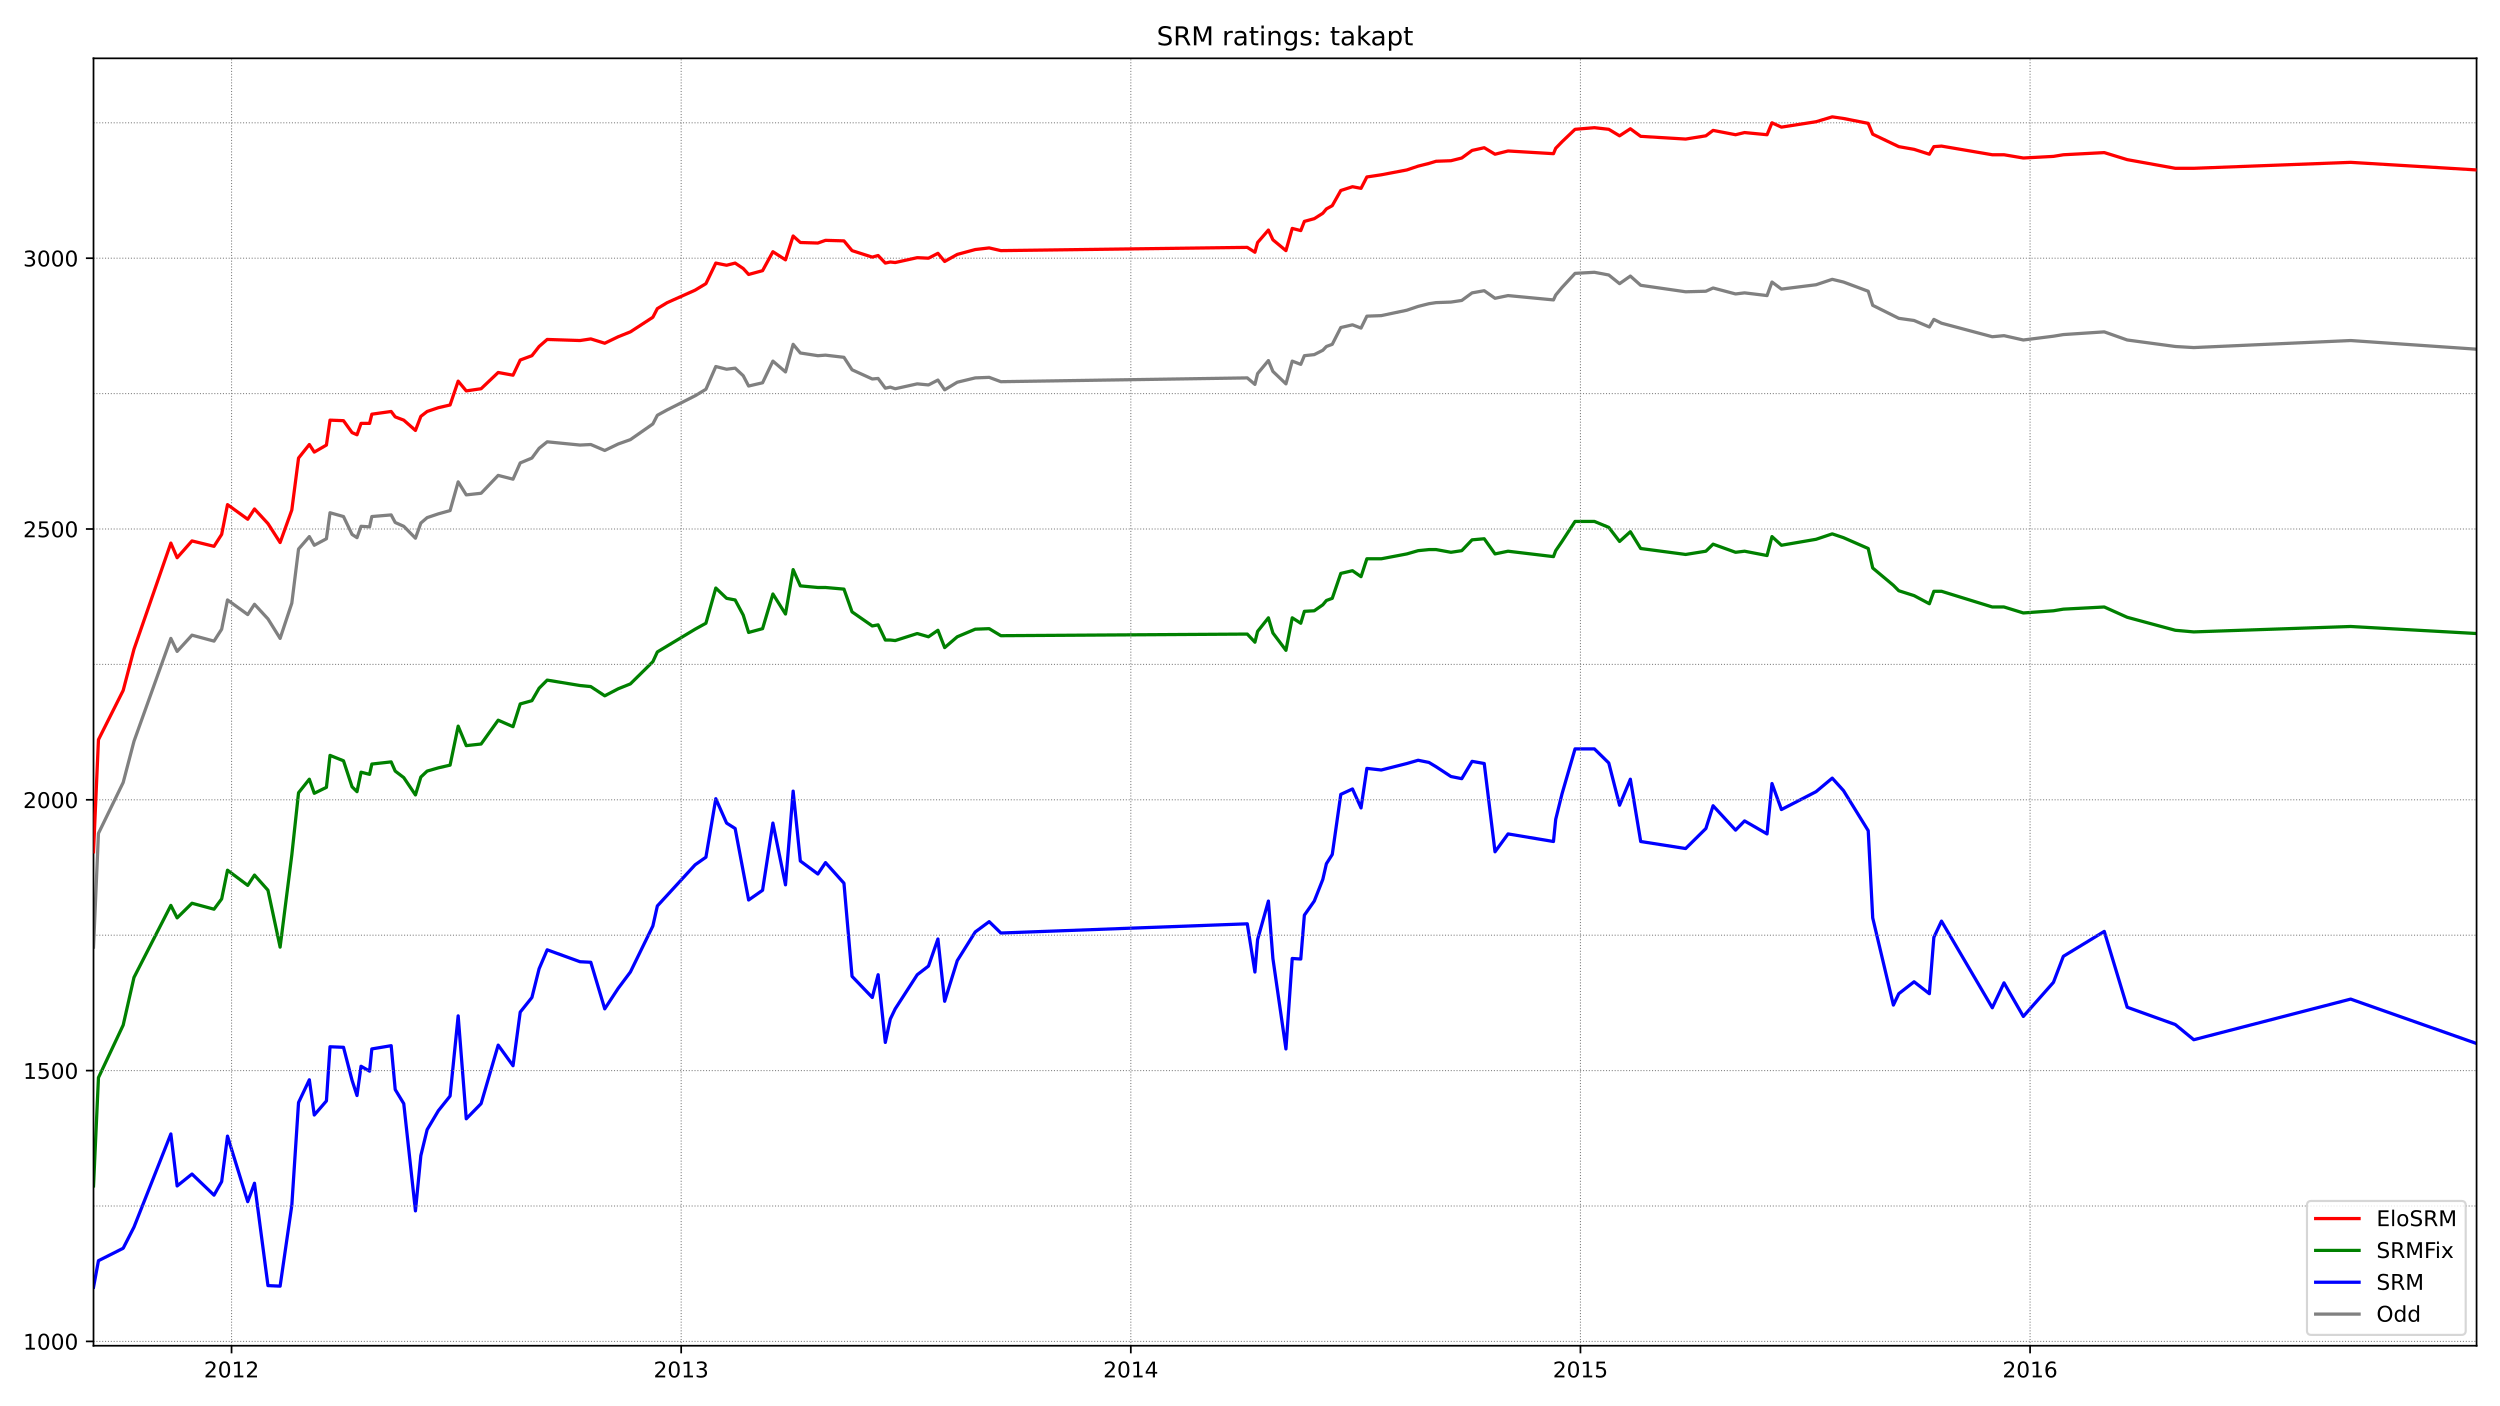 <?xml version="1.0" encoding="utf-8" standalone="no"?>
<!DOCTYPE svg PUBLIC "-//W3C//DTD SVG 1.1//EN"
  "http://www.w3.org/Graphics/SVG/1.1/DTD/svg11.dtd">
<!-- Created with matplotlib (https://matplotlib.org/) -->
<svg height="648pt" version="1.1" viewBox="0 0 1152 648" width="1152pt" xmlns="http://www.w3.org/2000/svg" xmlns:xlink="http://www.w3.org/1999/xlink">
 <defs>
  <style type="text/css">*{stroke-linecap:butt;stroke-linejoin:round;}</style>
 </defs>
 <g id="figure_1">
  <g id="patch_1">
   <path d="M 0 648 
L 1152 648 
L 1152 0 
L 0 0 
z
" style="fill:#ffffff;"/>
  </g>
  <g id="axes_1">
   <g id="patch_2">
    <path d="M 43.09 620.12 
L 1141.2 620.12 
L 1141.2 26.88 
L 43.09 26.88 
z
" style="fill:#ffffff;"/>
   </g>
   <g id="line2d_1">
    <path clip-path="url(#p75d3b6ff63)" d="M 43.09 436.428 
L 45.369 384.019 
L 56.765 360.56 
L 61.737 341.593 
L 78.727 294.176 
L 81.627 300.166 
L 88.465 292.679 
L 98.617 295.424 
L 102.139 289.934 
L 104.833 276.457 
L 114.156 283.195 
L 117.264 278.454 
L 123.48 285.192 
L 129.074 294.176 
L 134.461 277.954 
L 137.569 252.998 
L 142.541 247.258 
L 144.821 251.251 
L 150.415 248.256 
L 152.072 236.277 
L 158.288 238.024 
L 162.225 246.26 
L 164.504 247.757 
L 166.368 242.516 
L 170.305 242.766 
L 171.341 238.024 
L 180.25 237.275 
L 182.115 240.769 
L 186.051 242.516 
L 191.438 248.007 
L 193.925 241.019 
L 196.825 238.523 
L 202.005 236.776 
L 207.392 235.279 
L 211.122 222.052 
L 214.851 228.042 
L 221.688 227.293 
L 229.562 219.057 
L 236.399 220.804 
L 239.714 213.317 
L 245.101 211.071 
L 248.416 206.579 
L 252.145 203.584 
L 267.27 205.082 
L 272.243 204.832 
L 278.666 207.577 
L 284.881 204.582 
L 290.476 202.586 
L 300.835 195.349 
L 302.907 191.356 
L 307.465 188.86 
L 320.311 182.371 
L 325.284 179.376 
L 329.842 168.895 
L 334.814 170.143 
L 338.751 169.643 
L 342.48 173.137 
L 344.967 177.879 
L 351.39 176.382 
L 356.155 166.399 
L 361.956 171.39 
L 365.479 158.663 
L 368.794 162.656 
L 376.874 163.903 
L 380.396 163.654 
L 388.891 164.652 
L 392.62 170.392 
L 401.944 174.635 
L 404.638 174.385 
L 407.953 178.877 
L 410.232 178.378 
L 412.511 179.127 
L 422.663 176.881 
L 427.843 177.38 
L 432.194 175.134 
L 435.302 179.626 
L 441.103 176.132 
L 449.391 174.136 
L 455.814 173.886 
L 461.201 175.883 
L 574.741 174.136 
L 578.263 177.13 
L 579.506 172.139 
L 584.479 166.15 
L 586.551 171.141 
L 592.559 176.881 
L 595.46 166.399 
L 599.397 167.896 
L 601.054 163.903 
L 605.612 163.404 
L 609.549 161.408 
L 611.207 159.661 
L 613.9 158.663 
L 617.837 150.926 
L 623.224 149.678 
L 627.16 151.176 
L 629.854 145.685 
L 636.484 145.436 
L 648.294 142.94 
L 653.473 141.193 
L 658.446 139.945 
L 661.761 139.446 
L 668.598 139.197 
L 673.571 138.448 
L 678.336 134.954 
L 683.93 133.956 
L 688.903 137.45 
L 694.912 136.202 
L 715.838 138.198 
L 716.874 135.952 
L 719.774 132.458 
L 725.783 125.97 
L 734.692 125.47 
L 741.322 126.718 
L 746.295 130.711 
L 751.267 127.217 
L 756.033 131.46 
L 776.752 134.455 
L 786.075 134.205 
L 789.39 132.708 
L 799.75 135.453 
L 803.894 134.954 
L 814.253 136.202 
L 816.532 129.963 
L 820.883 133.207 
L 836.837 131.21 
L 844.296 128.715 
L 849.476 129.963 
L 860.871 134.205 
L 862.943 140.694 
L 874.96 146.683 
L 882.005 147.682 
L 889.049 150.677 
L 891.121 147.183 
L 894.643 148.93 
L 918.056 155.169 
L 923.443 154.67 
L 932.352 156.666 
L 946.234 154.919 
L 950.792 154.17 
L 969.646 152.923 
L 980.213 156.666 
L 1002.382 159.661 
L 1010.877 160.16 
L 1083.187 156.916 
L 1141.2 160.909 
L 1141.2 160.909 
" style="fill:none;stroke:#808080;stroke-linecap:square;stroke-width:1.5;"/>
   </g>
   <g id="line2d_2">
    <path clip-path="url(#p75d3b6ff63)" d="M 43.09 593.155 
L 45.369 580.926 
L 56.765 575.186 
L 61.737 565.453 
L 78.727 522.528 
L 81.627 546.486 
L 88.465 540.996 
L 98.617 550.729 
L 102.139 544.489 
L 104.833 523.526 
L 114.156 553.723 
L 117.264 545.238 
L 123.48 592.406 
L 129.074 592.655 
L 134.461 555.47 
L 137.569 508.053 
L 142.541 497.571 
L 144.821 513.793 
L 150.415 507.304 
L 152.072 482.348 
L 158.288 482.597 
L 162.225 497.821 
L 164.504 504.809 
L 166.368 491.332 
L 170.305 493.578 
L 171.341 483.346 
L 180.25 481.849 
L 182.115 502.063 
L 186.051 508.552 
L 191.438 557.966 
L 193.925 532.51 
L 196.825 520.531 
L 202.005 511.796 
L 207.392 505.058 
L 211.122 468.123 
L 214.851 515.54 
L 221.688 508.552 
L 229.562 481.599 
L 236.399 491.083 
L 239.714 466.376 
L 245.101 459.637 
L 248.416 446.411 
L 252.145 437.676 
L 267.27 443.166 
L 272.243 443.416 
L 278.666 464.878 
L 284.881 455.395 
L 290.476 447.908 
L 300.835 426.695 
L 302.907 417.461 
L 320.311 398.494 
L 325.284 395 
L 329.842 368.047 
L 334.814 379.278 
L 338.751 381.773 
L 344.967 414.716 
L 351.39 410.224 
L 356.155 379.278 
L 361.956 407.728 
L 365.479 364.553 
L 368.794 396.747 
L 376.874 402.737 
L 380.396 397.496 
L 388.891 406.979 
L 392.62 449.904 
L 401.944 459.637 
L 404.638 449.156 
L 407.953 480.351 
L 410.232 469.62 
L 412.511 464.878 
L 422.663 449.156 
L 427.843 445.163 
L 432.194 432.685 
L 435.302 461.384 
L 441.103 442.667 
L 449.391 429.44 
L 455.814 424.698 
L 461.201 429.939 
L 574.741 425.697 
L 578.263 447.908 
L 579.506 432.934 
L 584.479 415.215 
L 586.551 441.669 
L 592.559 483.346 
L 595.46 441.669 
L 599.397 441.918 
L 601.054 421.704 
L 605.612 415.215 
L 609.549 405.232 
L 611.207 397.995 
L 613.9 393.752 
L 617.837 366.051 
L 623.224 363.555 
L 627.16 372.29 
L 629.854 354.072 
L 636.484 354.82 
L 648.294 351.826 
L 653.473 350.328 
L 658.446 351.326 
L 661.761 353.323 
L 668.598 357.815 
L 673.571 358.813 
L 678.336 350.827 
L 683.93 351.826 
L 688.903 392.505 
L 694.912 384.269 
L 715.838 387.763 
L 716.874 377.531 
L 719.774 365.801 
L 725.783 345.087 
L 734.692 345.087 
L 741.322 351.576 
L 746.295 371.042 
L 751.267 359.063 
L 756.033 387.763 
L 776.752 391.007 
L 786.075 381.773 
L 789.39 371.292 
L 799.75 382.522 
L 803.894 378.279 
L 814.253 384.269 
L 816.532 361.059 
L 820.883 373.039 
L 836.837 364.803 
L 844.296 358.564 
L 849.476 364.304 
L 860.871 382.772 
L 862.943 422.951 
L 872.474 463.131 
L 874.96 457.891 
L 882.005 452.4 
L 889.049 457.891 
L 891.121 431.936 
L 894.643 424.449 
L 918.056 464.379 
L 923.443 452.899 
L 932.352 468.372 
L 946.234 452.65 
L 950.792 440.671 
L 969.646 429.191 
L 980.213 464.13 
L 1002.382 472.116 
L 1010.877 479.104 
L 1083.187 460.386 
L 1141.2 480.85 
L 1141.2 480.85 
" style="fill:none;stroke:#0000ff;stroke-linecap:square;stroke-width:1.5;"/>
   </g>
   <g id="matplotlib.axis_1">
    <g id="xtick_1">
     <g id="line2d_3">
      <defs>
       <path d="M 0 0 
L 0 3.5 
" id="m9d81ce9e2f" style="stroke:#000000;stroke-width:0.8;"/>
      </defs>
      <g>
       <use style="stroke:#000000;stroke-width:0.8;" x="106.698" xlink:href="#m9d81ce9e2f" y="620.12"/>
      </g>
     </g>
     <g id="text_1">
      <!-- 2012 -->
      <g transform="translate(93.973 634.718)scale(0.1 -0.1)">
       <defs>
        <path d="M 19.188 8.297 
L 53.609 8.297 
L 53.609 0 
L 7.328 0 
L 7.328 8.297 
Q 12.938 14.109 22.625 23.891 
Q 32.328 33.688 34.812 36.531 
Q 39.547 41.844 41.422 45.531 
Q 43.312 49.219 43.312 52.781 
Q 43.312 58.594 39.234 62.25 
Q 35.156 65.922 28.609 65.922 
Q 23.969 65.922 18.812 64.312 
Q 13.672 62.703 7.812 59.422 
L 7.812 69.391 
Q 13.766 71.781 18.938 73 
Q 24.125 74.219 28.422 74.219 
Q 39.75 74.219 46.484 68.547 
Q 53.219 62.891 53.219 53.422 
Q 53.219 48.922 51.531 44.891 
Q 49.859 40.875 45.406 35.406 
Q 44.188 33.984 37.641 27.219 
Q 31.109 20.453 19.188 8.297 
z
" id="DejaVuSans-50"/>
        <path d="M 31.781 66.406 
Q 24.172 66.406 20.328 58.906 
Q 16.5 51.422 16.5 36.375 
Q 16.5 21.391 20.328 13.891 
Q 24.172 6.391 31.781 6.391 
Q 39.453 6.391 43.281 13.891 
Q 47.125 21.391 47.125 36.375 
Q 47.125 51.422 43.281 58.906 
Q 39.453 66.406 31.781 66.406 
z
M 31.781 74.219 
Q 44.047 74.219 50.516 64.516 
Q 56.984 54.828 56.984 36.375 
Q 56.984 17.969 50.516 8.266 
Q 44.047 -1.422 31.781 -1.422 
Q 19.531 -1.422 13.062 8.266 
Q 6.594 17.969 6.594 36.375 
Q 6.594 54.828 13.062 64.516 
Q 19.531 74.219 31.781 74.219 
z
" id="DejaVuSans-48"/>
        <path d="M 12.406 8.297 
L 28.516 8.297 
L 28.516 63.922 
L 10.984 60.406 
L 10.984 69.391 
L 28.422 72.906 
L 38.281 72.906 
L 38.281 8.297 
L 54.391 8.297 
L 54.391 0 
L 12.406 0 
z
" id="DejaVuSans-49"/>
       </defs>
       <use xlink:href="#DejaVuSans-50"/>
       <use x="63.623" xlink:href="#DejaVuSans-48"/>
       <use x="127.246" xlink:href="#DejaVuSans-49"/>
       <use x="190.869" xlink:href="#DejaVuSans-50"/>
      </g>
     </g>
    </g>
    <g id="xtick_2">
     <g id="line2d_4">
      <g>
       <use style="stroke:#000000;stroke-width:0.8;" x="313.888" xlink:href="#m9d81ce9e2f" y="620.12"/>
      </g>
     </g>
     <g id="text_2">
      <!-- 2013 -->
      <g transform="translate(301.163 634.718)scale(0.1 -0.1)">
       <defs>
        <path d="M 40.578 39.312 
Q 47.656 37.797 51.625 33 
Q 55.609 28.219 55.609 21.188 
Q 55.609 10.406 48.188 4.484 
Q 40.766 -1.422 27.094 -1.422 
Q 22.516 -1.422 17.656 -0.516 
Q 12.797 0.391 7.625 2.203 
L 7.625 11.719 
Q 11.719 9.328 16.594 8.109 
Q 21.484 6.891 26.812 6.891 
Q 36.078 6.891 40.938 10.547 
Q 45.797 14.203 45.797 21.188 
Q 45.797 27.641 41.281 31.266 
Q 36.766 34.906 28.719 34.906 
L 20.219 34.906 
L 20.219 43.016 
L 29.109 43.016 
Q 36.375 43.016 40.234 45.922 
Q 44.094 48.828 44.094 54.297 
Q 44.094 59.906 40.109 62.906 
Q 36.141 65.922 28.719 65.922 
Q 24.656 65.922 20.016 65.031 
Q 15.375 64.156 9.812 62.312 
L 9.812 71.094 
Q 15.438 72.656 20.344 73.438 
Q 25.25 74.219 29.594 74.219 
Q 40.828 74.219 47.359 69.109 
Q 53.906 64.016 53.906 55.328 
Q 53.906 49.266 50.438 45.094 
Q 46.969 40.922 40.578 39.312 
z
" id="DejaVuSans-51"/>
       </defs>
       <use xlink:href="#DejaVuSans-50"/>
       <use x="63.623" xlink:href="#DejaVuSans-48"/>
       <use x="127.246" xlink:href="#DejaVuSans-49"/>
       <use x="190.869" xlink:href="#DejaVuSans-51"/>
      </g>
     </g>
    </g>
    <g id="xtick_3">
     <g id="line2d_5">
      <g>
       <use style="stroke:#000000;stroke-width:0.8;" x="521.079" xlink:href="#m9d81ce9e2f" y="620.12"/>
      </g>
     </g>
     <g id="text_3">
      <!-- 2014 -->
      <g transform="translate(508.354 634.718)scale(0.1 -0.1)">
       <defs>
        <path d="M 37.797 64.312 
L 12.891 25.391 
L 37.797 25.391 
z
M 35.203 72.906 
L 47.609 72.906 
L 47.609 25.391 
L 58.016 25.391 
L 58.016 17.188 
L 47.609 17.188 
L 47.609 0 
L 37.797 0 
L 37.797 17.188 
L 4.891 17.188 
L 4.891 26.703 
z
" id="DejaVuSans-52"/>
       </defs>
       <use xlink:href="#DejaVuSans-50"/>
       <use x="63.623" xlink:href="#DejaVuSans-48"/>
       <use x="127.246" xlink:href="#DejaVuSans-49"/>
       <use x="190.869" xlink:href="#DejaVuSans-52"/>
      </g>
     </g>
    </g>
    <g id="xtick_4">
     <g id="line2d_6">
      <g>
       <use style="stroke:#000000;stroke-width:0.8;" x="728.269" xlink:href="#m9d81ce9e2f" y="620.12"/>
      </g>
     </g>
     <g id="text_4">
      <!-- 2015 -->
      <g transform="translate(715.544 634.718)scale(0.1 -0.1)">
       <defs>
        <path d="M 10.797 72.906 
L 49.516 72.906 
L 49.516 64.594 
L 19.828 64.594 
L 19.828 46.734 
Q 21.969 47.469 24.109 47.828 
Q 26.266 48.188 28.422 48.188 
Q 40.625 48.188 47.75 41.5 
Q 54.891 34.812 54.891 23.391 
Q 54.891 11.625 47.562 5.094 
Q 40.234 -1.422 26.906 -1.422 
Q 22.312 -1.422 17.547 -0.641 
Q 12.797 0.141 7.719 1.703 
L 7.719 11.625 
Q 12.109 9.234 16.797 8.062 
Q 21.484 6.891 26.703 6.891 
Q 35.156 6.891 40.078 11.328 
Q 45.016 15.766 45.016 23.391 
Q 45.016 31 40.078 35.438 
Q 35.156 39.891 26.703 39.891 
Q 22.75 39.891 18.812 39.016 
Q 14.891 38.141 10.797 36.281 
z
" id="DejaVuSans-53"/>
       </defs>
       <use xlink:href="#DejaVuSans-50"/>
       <use x="63.623" xlink:href="#DejaVuSans-48"/>
       <use x="127.246" xlink:href="#DejaVuSans-49"/>
       <use x="190.869" xlink:href="#DejaVuSans-53"/>
      </g>
     </g>
    </g>
    <g id="xtick_5">
     <g id="line2d_7">
      <g>
       <use style="stroke:#000000;stroke-width:0.8;" x="935.46" xlink:href="#m9d81ce9e2f" y="620.12"/>
      </g>
     </g>
     <g id="text_5">
      <!-- 2016 -->
      <g transform="translate(922.735 634.718)scale(0.1 -0.1)">
       <defs>
        <path d="M 33.016 40.375 
Q 26.375 40.375 22.484 35.828 
Q 18.609 31.297 18.609 23.391 
Q 18.609 15.531 22.484 10.953 
Q 26.375 6.391 33.016 6.391 
Q 39.656 6.391 43.531 10.953 
Q 47.406 15.531 47.406 23.391 
Q 47.406 31.297 43.531 35.828 
Q 39.656 40.375 33.016 40.375 
z
M 52.594 71.297 
L 52.594 62.312 
Q 48.875 64.062 45.094 64.984 
Q 41.312 65.922 37.594 65.922 
Q 27.828 65.922 22.672 59.328 
Q 17.531 52.734 16.797 39.406 
Q 19.672 43.656 24.016 45.922 
Q 28.375 48.188 33.594 48.188 
Q 44.578 48.188 50.953 41.516 
Q 57.328 34.859 57.328 23.391 
Q 57.328 12.156 50.688 5.359 
Q 44.047 -1.422 33.016 -1.422 
Q 20.359 -1.422 13.672 8.266 
Q 6.984 17.969 6.984 36.375 
Q 6.984 53.656 15.188 63.938 
Q 23.391 74.219 37.203 74.219 
Q 40.922 74.219 44.703 73.484 
Q 48.484 72.75 52.594 71.297 
z
" id="DejaVuSans-54"/>
       </defs>
       <use xlink:href="#DejaVuSans-50"/>
       <use x="63.623" xlink:href="#DejaVuSans-48"/>
       <use x="127.246" xlink:href="#DejaVuSans-49"/>
       <use x="190.869" xlink:href="#DejaVuSans-54"/>
      </g>
     </g>
    </g>
   </g>
   <g id="matplotlib.axis_2">
    <g id="ytick_1">
     <g id="line2d_8">
      <defs>
       <path d="M 0 0 
L -3.5 0 
" id="mc3a9b4e3fd" style="stroke:#000000;stroke-width:0.8;"/>
      </defs>
      <g>
       <use style="stroke:#000000;stroke-width:0.8;" x="43.09" xlink:href="#mc3a9b4e3fd" y="618.111"/>
      </g>
     </g>
     <g id="text_6">
      <!-- 1000 -->
      <g transform="translate(10.64 621.91)scale(0.1 -0.1)">
       <use xlink:href="#DejaVuSans-49"/>
       <use x="63.623" xlink:href="#DejaVuSans-48"/>
       <use x="127.246" xlink:href="#DejaVuSans-48"/>
       <use x="190.869" xlink:href="#DejaVuSans-48"/>
      </g>
     </g>
    </g>
    <g id="ytick_2">
     <g id="line2d_9">
      <g>
       <use style="stroke:#000000;stroke-width:0.8;" x="43.09" xlink:href="#mc3a9b4e3fd" y="493.329"/>
      </g>
     </g>
     <g id="text_7">
      <!-- 1500 -->
      <g transform="translate(10.64 497.128)scale(0.1 -0.1)">
       <use xlink:href="#DejaVuSans-49"/>
       <use x="63.623" xlink:href="#DejaVuSans-53"/>
       <use x="127.246" xlink:href="#DejaVuSans-48"/>
       <use x="190.869" xlink:href="#DejaVuSans-48"/>
      </g>
     </g>
    </g>
    <g id="ytick_3">
     <g id="line2d_10">
      <g>
       <use style="stroke:#000000;stroke-width:0.8;" x="43.09" xlink:href="#mc3a9b4e3fd" y="368.546"/>
      </g>
     </g>
     <g id="text_8">
      <!-- 2000 -->
      <g transform="translate(10.64 372.346)scale(0.1 -0.1)">
       <use xlink:href="#DejaVuSans-50"/>
       <use x="63.623" xlink:href="#DejaVuSans-48"/>
       <use x="127.246" xlink:href="#DejaVuSans-48"/>
       <use x="190.869" xlink:href="#DejaVuSans-48"/>
      </g>
     </g>
    </g>
    <g id="ytick_4">
     <g id="line2d_11">
      <g>
       <use style="stroke:#000000;stroke-width:0.8;" x="43.09" xlink:href="#mc3a9b4e3fd" y="243.764"/>
      </g>
     </g>
     <g id="text_9">
      <!-- 2500 -->
      <g transform="translate(10.64 247.563)scale(0.1 -0.1)">
       <use xlink:href="#DejaVuSans-50"/>
       <use x="63.623" xlink:href="#DejaVuSans-53"/>
       <use x="127.246" xlink:href="#DejaVuSans-48"/>
       <use x="190.869" xlink:href="#DejaVuSans-48"/>
      </g>
     </g>
    </g>
    <g id="ytick_5">
     <g id="line2d_12">
      <g>
       <use style="stroke:#000000;stroke-width:0.8;" x="43.09" xlink:href="#mc3a9b4e3fd" y="118.982"/>
      </g>
     </g>
     <g id="text_10">
      <!-- 3000 -->
      <g transform="translate(10.64 122.781)scale(0.1 -0.1)">
       <use xlink:href="#DejaVuSans-51"/>
       <use x="63.623" xlink:href="#DejaVuSans-48"/>
       <use x="127.246" xlink:href="#DejaVuSans-48"/>
       <use x="190.869" xlink:href="#DejaVuSans-48"/>
      </g>
     </g>
    </g>
   </g>
   <g id="line2d_13">
    <path clip-path="url(#p75d3b6ff63)" d="M 43.09 546.486 
L 45.369 496.573 
L 56.765 472.365 
L 61.737 450.404 
L 78.727 417.212 
L 81.627 422.951 
L 88.465 416.213 
L 98.617 418.958 
L 102.139 414.217 
L 104.833 400.99 
L 114.156 407.978 
L 117.264 403.236 
L 123.48 410.224 
L 129.074 436.428 
L 134.461 394.002 
L 137.569 365.302 
L 142.541 359.063 
L 144.821 365.552 
L 150.415 362.806 
L 152.072 348.082 
L 158.288 350.578 
L 162.225 362.557 
L 164.504 364.803 
L 166.368 355.819 
L 170.305 356.817 
L 171.341 352.075 
L 180.25 351.077 
L 182.115 355.319 
L 186.051 358.314 
L 191.438 366.3 
L 193.925 358.065 
L 196.825 355.319 
L 202.005 353.822 
L 207.392 352.574 
L 211.122 334.606 
L 214.851 343.59 
L 221.688 342.841 
L 229.562 331.86 
L 236.399 334.855 
L 239.714 324.373 
L 245.101 322.876 
L 248.416 317.136 
L 252.145 313.393 
L 267.27 315.888 
L 272.243 316.387 
L 278.666 320.63 
L 284.881 317.386 
L 290.476 315.14 
L 300.835 304.907 
L 302.907 300.415 
L 320.311 289.934 
L 325.284 287.188 
L 329.842 270.967 
L 334.814 275.708 
L 338.751 276.457 
L 342.48 283.445 
L 344.967 291.431 
L 351.39 289.684 
L 356.155 273.712 
L 361.956 282.946 
L 365.479 262.481 
L 368.794 269.968 
L 376.874 270.717 
L 380.396 270.717 
L 388.891 271.466 
L 392.62 281.947 
L 401.944 288.436 
L 404.638 287.937 
L 407.953 294.925 
L 410.232 294.925 
L 412.511 295.174 
L 422.663 291.93 
L 427.843 293.427 
L 432.194 290.433 
L 435.302 298.419 
L 441.103 293.427 
L 449.391 289.934 
L 455.814 289.684 
L 461.201 292.928 
L 574.741 292.18 
L 578.263 295.923 
L 579.506 290.932 
L 584.479 284.693 
L 586.551 291.681 
L 592.559 299.667 
L 595.46 284.693 
L 599.397 287.188 
L 601.054 281.698 
L 605.612 281.448 
L 609.549 278.703 
L 611.207 276.707 
L 613.9 275.708 
L 617.837 264.228 
L 623.224 262.981 
L 627.16 265.726 
L 629.854 257.49 
L 636.484 257.49 
L 648.294 255.244 
L 653.473 253.747 
L 658.446 253.248 
L 661.761 253.248 
L 668.598 254.495 
L 673.571 253.747 
L 678.336 248.755 
L 683.93 248.256 
L 688.903 255.244 
L 694.912 253.996 
L 715.838 256.492 
L 716.874 253.747 
L 719.774 249.504 
L 725.783 240.27 
L 734.692 240.27 
L 741.322 243.015 
L 746.295 249.504 
L 751.267 245.012 
L 756.033 252.748 
L 776.752 255.494 
L 786.075 253.996 
L 789.39 250.752 
L 799.75 254.495 
L 803.894 253.996 
L 814.253 255.993 
L 816.532 247.258 
L 820.883 251.251 
L 836.837 248.506 
L 844.296 246.01 
L 849.476 247.757 
L 860.871 252.748 
L 862.943 261.733 
L 872.474 269.719 
L 874.96 272.214 
L 882.005 274.461 
L 889.049 278.204 
L 891.121 272.464 
L 894.643 272.464 
L 918.056 279.701 
L 923.443 279.701 
L 932.352 282.447 
L 946.234 281.448 
L 950.792 280.7 
L 969.646 279.701 
L 980.213 284.443 
L 1002.382 290.433 
L 1010.877 291.181 
L 1083.187 288.686 
L 1141.2 291.93 
L 1141.2 291.93 
" style="fill:none;stroke:#008000;stroke-linecap:square;stroke-width:1.5;"/>
   </g>
   <g id="line2d_14">
    <path clip-path="url(#p75d3b6ff63)" d="M 43.09 618.111 
L 1141.2 618.111 
" style="fill:none;stroke:#808080;stroke-dasharray:0.5,0.825;stroke-dashoffset:0;stroke-width:0.5;"/>
   </g>
   <g id="line2d_15">
    <path clip-path="url(#p75d3b6ff63)" d="M 43.09 555.72 
L 1141.2 555.72 
" style="fill:none;stroke:#808080;stroke-dasharray:0.5,0.825;stroke-dashoffset:0;stroke-width:0.5;"/>
   </g>
   <g id="line2d_16">
    <path clip-path="url(#p75d3b6ff63)" d="M 43.09 493.329 
L 1141.2 493.329 
" style="fill:none;stroke:#808080;stroke-dasharray:0.5,0.825;stroke-dashoffset:0;stroke-width:0.5;"/>
   </g>
   <g id="line2d_17">
    <path clip-path="url(#p75d3b6ff63)" d="M 43.09 430.938 
L 1141.2 430.938 
" style="fill:none;stroke:#808080;stroke-dasharray:0.5,0.825;stroke-dashoffset:0;stroke-width:0.5;"/>
   </g>
   <g id="line2d_18">
    <path clip-path="url(#p75d3b6ff63)" d="M 43.09 368.546 
L 1141.2 368.546 
" style="fill:none;stroke:#808080;stroke-dasharray:0.5,0.825;stroke-dashoffset:0;stroke-width:0.5;"/>
   </g>
   <g id="line2d_19">
    <path clip-path="url(#p75d3b6ff63)" d="M 43.09 306.155 
L 1141.2 306.155 
" style="fill:none;stroke:#808080;stroke-dasharray:0.5,0.825;stroke-dashoffset:0;stroke-width:0.5;"/>
   </g>
   <g id="line2d_20">
    <path clip-path="url(#p75d3b6ff63)" d="M 43.09 243.764 
L 1141.2 243.764 
" style="fill:none;stroke:#808080;stroke-dasharray:0.5,0.825;stroke-dashoffset:0;stroke-width:0.5;"/>
   </g>
   <g id="line2d_21">
    <path clip-path="url(#p75d3b6ff63)" d="M 43.09 181.373 
L 1141.2 181.373 
" style="fill:none;stroke:#808080;stroke-dasharray:0.5,0.825;stroke-dashoffset:0;stroke-width:0.5;"/>
   </g>
   <g id="line2d_22">
    <path clip-path="url(#p75d3b6ff63)" d="M 43.09 118.982 
L 1141.2 118.982 
" style="fill:none;stroke:#808080;stroke-dasharray:0.5,0.825;stroke-dashoffset:0;stroke-width:0.5;"/>
   </g>
   <g id="line2d_23">
    <path clip-path="url(#p75d3b6ff63)" d="M 43.09 56.591 
L 1141.2 56.591 
" style="fill:none;stroke:#808080;stroke-dasharray:0.5,0.825;stroke-dashoffset:0;stroke-width:0.5;"/>
   </g>
   <g id="line2d_24">
    <path clip-path="url(#p75d3b6ff63)" d="M 106.698 620.12 
L 106.698 26.88 
" style="fill:none;stroke:#808080;stroke-dasharray:0.5,0.825;stroke-dashoffset:0;stroke-width:0.5;"/>
   </g>
   <g id="line2d_25">
    <path clip-path="url(#p75d3b6ff63)" d="M 313.888 620.12 
L 313.888 26.88 
" style="fill:none;stroke:#808080;stroke-dasharray:0.5,0.825;stroke-dashoffset:0;stroke-width:0.5;"/>
   </g>
   <g id="line2d_26">
    <path clip-path="url(#p75d3b6ff63)" d="M 521.079 620.12 
L 521.079 26.88 
" style="fill:none;stroke:#808080;stroke-dasharray:0.5,0.825;stroke-dashoffset:0;stroke-width:0.5;"/>
   </g>
   <g id="line2d_27">
    <path clip-path="url(#p75d3b6ff63)" d="M 728.269 620.12 
L 728.269 26.88 
" style="fill:none;stroke:#808080;stroke-dasharray:0.5,0.825;stroke-dashoffset:0;stroke-width:0.5;"/>
   </g>
   <g id="line2d_28">
    <path clip-path="url(#p75d3b6ff63)" d="M 935.46 620.12 
L 935.46 26.88 
" style="fill:none;stroke:#808080;stroke-dasharray:0.5,0.825;stroke-dashoffset:0;stroke-width:0.5;"/>
   </g>
   <g id="patch_3">
    <path d="M 43.09 620.12 
L 43.09 26.88 
" style="fill:none;stroke:#000000;stroke-linecap:square;stroke-linejoin:miter;stroke-width:0.8;"/>
   </g>
   <g id="patch_4">
    <path d="M 1141.2 620.12 
L 1141.2 26.88 
" style="fill:none;stroke:#000000;stroke-linecap:square;stroke-linejoin:miter;stroke-width:0.8;"/>
   </g>
   <g id="patch_5">
    <path d="M 43.09 620.12 
L 1141.2 620.12 
" style="fill:none;stroke:#000000;stroke-linecap:square;stroke-linejoin:miter;stroke-width:0.8;"/>
   </g>
   <g id="patch_6">
    <path d="M 43.09 26.88 
L 1141.2 26.88 
" style="fill:none;stroke:#000000;stroke-linecap:square;stroke-linejoin:miter;stroke-width:0.8;"/>
   </g>
   <g id="line2d_29">
    <path clip-path="url(#p75d3b6ff63)" d="M 43.09 392.505 
L 45.369 340.845 
L 56.765 318.134 
L 61.737 299.167 
L 78.727 250.253 
L 81.627 256.991 
L 88.465 249.255 
L 98.617 251.75 
L 102.139 246.26 
L 104.833 232.534 
L 114.156 239.272 
L 117.264 234.53 
L 123.48 241.268 
L 129.074 250.003 
L 134.461 235.029 
L 137.569 211.071 
L 142.541 204.832 
L 144.821 208.326 
L 150.415 205.082 
L 152.072 193.602 
L 158.288 193.851 
L 162.225 199.342 
L 164.504 200.34 
L 166.368 195.099 
L 170.305 195.099 
L 171.341 190.856 
L 180.25 189.609 
L 182.115 192.104 
L 186.051 193.602 
L 191.438 198.343 
L 193.925 191.855 
L 196.825 189.609 
L 202.005 187.862 
L 207.392 186.614 
L 211.122 175.633 
L 214.851 180.125 
L 221.688 179.127 
L 229.562 171.64 
L 236.399 172.888 
L 239.714 165.9 
L 245.101 163.903 
L 248.416 159.661 
L 252.145 156.417 
L 267.27 156.916 
L 272.243 156.167 
L 278.666 158.163 
L 284.881 155.169 
L 290.476 152.923 
L 300.835 146.184 
L 302.907 142.191 
L 307.465 139.446 
L 320.311 133.706 
L 325.284 130.711 
L 329.842 121.228 
L 334.814 122.226 
L 338.751 121.228 
L 342.48 123.724 
L 344.967 126.469 
L 351.39 124.722 
L 356.155 115.987 
L 361.956 119.731 
L 365.479 108.75 
L 368.794 111.744 
L 376.874 111.994 
L 380.396 110.746 
L 388.891 110.996 
L 392.62 115.488 
L 401.944 118.483 
L 404.638 117.734 
L 407.953 121.228 
L 410.232 120.729 
L 412.511 120.978 
L 422.663 118.732 
L 427.843 118.982 
L 432.194 116.736 
L 435.302 120.479 
L 441.103 117.235 
L 449.391 114.989 
L 455.814 114.24 
L 461.201 115.488 
L 574.741 113.991 
L 578.263 116.237 
L 579.506 111.744 
L 584.479 106.004 
L 586.551 110.497 
L 592.559 115.488 
L 595.46 105.256 
L 599.397 106.254 
L 601.054 102.011 
L 605.612 100.764 
L 609.549 98.268 
L 611.207 96.271 
L 613.9 94.774 
L 617.837 87.786 
L 623.224 86.039 
L 627.16 86.788 
L 629.854 81.547 
L 636.484 80.549 
L 648.294 78.303 
L 653.473 76.556 
L 658.446 75.308 
L 661.761 74.31 
L 668.598 74.06 
L 673.571 72.812 
L 678.336 69.318 
L 683.93 68.071 
L 688.903 71.065 
L 694.912 69.568 
L 715.838 70.816 
L 716.874 68.32 
L 719.774 65.325 
L 725.783 59.585 
L 734.692 58.837 
L 741.322 59.585 
L 746.295 62.58 
L 751.267 59.336 
L 756.033 62.83 
L 776.752 64.078 
L 786.075 62.58 
L 789.39 60.085 
L 799.75 62.081 
L 803.894 61.083 
L 814.253 62.081 
L 816.532 56.591 
L 820.883 58.587 
L 836.837 56.092 
L 844.296 53.845 
L 849.476 54.594 
L 860.871 56.84 
L 862.943 61.832 
L 874.96 67.572 
L 882.005 68.819 
L 889.049 71.065 
L 891.121 67.572 
L 894.643 67.322 
L 918.056 71.315 
L 923.443 71.315 
L 932.352 72.812 
L 946.234 72.064 
L 950.792 71.315 
L 969.646 70.317 
L 980.213 73.561 
L 1002.382 77.554 
L 1010.877 77.554 
L 1083.187 74.809 
L 1141.2 78.303 
L 1141.2 78.303 
" style="fill:none;stroke:#ff0000;stroke-linecap:square;stroke-width:1.5;"/>
   </g>
   <g id="text_11">
    <!-- SRM ratings: takapt -->
    <g transform="translate(533.019 20.88)scale(0.12 -0.12)">
     <defs>
      <path d="M 53.516 70.516 
L 53.516 60.891 
Q 47.906 63.578 42.922 64.891 
Q 37.938 66.219 33.297 66.219 
Q 25.25 66.219 20.875 63.094 
Q 16.5 59.969 16.5 54.203 
Q 16.5 49.359 19.406 46.891 
Q 22.312 44.438 30.422 42.922 
L 36.375 41.703 
Q 47.406 39.594 52.656 34.297 
Q 57.906 29 57.906 20.125 
Q 57.906 9.516 50.797 4.047 
Q 43.703 -1.422 29.984 -1.422 
Q 24.812 -1.422 18.969 -0.25 
Q 13.141 0.922 6.891 3.219 
L 6.891 13.375 
Q 12.891 10.016 18.656 8.297 
Q 24.422 6.594 29.984 6.594 
Q 38.422 6.594 43.016 9.906 
Q 47.609 13.234 47.609 19.391 
Q 47.609 24.75 44.312 27.781 
Q 41.016 30.812 33.5 32.328 
L 27.484 33.5 
Q 16.453 35.688 11.516 40.375 
Q 6.594 45.062 6.594 53.422 
Q 6.594 63.094 13.406 68.656 
Q 20.219 74.219 32.172 74.219 
Q 37.312 74.219 42.625 73.281 
Q 47.953 72.359 53.516 70.516 
z
" id="DejaVuSans-83"/>
      <path d="M 44.391 34.188 
Q 47.562 33.109 50.562 29.594 
Q 53.562 26.078 56.594 19.922 
L 66.609 0 
L 56 0 
L 46.688 18.703 
Q 43.062 26.031 39.672 28.422 
Q 36.281 30.812 30.422 30.812 
L 19.672 30.812 
L 19.672 0 
L 9.812 0 
L 9.812 72.906 
L 32.078 72.906 
Q 44.578 72.906 50.734 67.672 
Q 56.891 62.453 56.891 51.906 
Q 56.891 45.016 53.688 40.469 
Q 50.484 35.938 44.391 34.188 
z
M 19.672 64.797 
L 19.672 38.922 
L 32.078 38.922 
Q 39.203 38.922 42.844 42.219 
Q 46.484 45.516 46.484 51.906 
Q 46.484 58.297 42.844 61.547 
Q 39.203 64.797 32.078 64.797 
z
" id="DejaVuSans-82"/>
      <path d="M 9.812 72.906 
L 24.516 72.906 
L 43.109 23.297 
L 61.812 72.906 
L 76.516 72.906 
L 76.516 0 
L 66.891 0 
L 66.891 64.016 
L 48.094 14.016 
L 38.188 14.016 
L 19.391 64.016 
L 19.391 0 
L 9.812 0 
z
" id="DejaVuSans-77"/>
      <path id="DejaVuSans-32"/>
      <path d="M 41.109 46.297 
Q 39.594 47.172 37.812 47.578 
Q 36.031 48 33.891 48 
Q 26.266 48 22.188 43.047 
Q 18.109 38.094 18.109 28.812 
L 18.109 0 
L 9.078 0 
L 9.078 54.688 
L 18.109 54.688 
L 18.109 46.188 
Q 20.953 51.172 25.484 53.578 
Q 30.031 56 36.531 56 
Q 37.453 56 38.578 55.875 
Q 39.703 55.766 41.062 55.516 
z
" id="DejaVuSans-114"/>
      <path d="M 34.281 27.484 
Q 23.391 27.484 19.188 25 
Q 14.984 22.516 14.984 16.5 
Q 14.984 11.719 18.141 8.906 
Q 21.297 6.109 26.703 6.109 
Q 34.188 6.109 38.703 11.406 
Q 43.219 16.703 43.219 25.484 
L 43.219 27.484 
z
M 52.203 31.203 
L 52.203 0 
L 43.219 0 
L 43.219 8.297 
Q 40.141 3.328 35.547 0.953 
Q 30.953 -1.422 24.312 -1.422 
Q 15.922 -1.422 10.953 3.297 
Q 6 8.016 6 15.922 
Q 6 25.141 12.172 29.828 
Q 18.359 34.516 30.609 34.516 
L 43.219 34.516 
L 43.219 35.406 
Q 43.219 41.609 39.141 45 
Q 35.062 48.391 27.688 48.391 
Q 23 48.391 18.547 47.266 
Q 14.109 46.141 10.016 43.891 
L 10.016 52.203 
Q 14.938 54.109 19.578 55.047 
Q 24.219 56 28.609 56 
Q 40.484 56 46.344 49.844 
Q 52.203 43.703 52.203 31.203 
z
" id="DejaVuSans-97"/>
      <path d="M 18.312 70.219 
L 18.312 54.688 
L 36.812 54.688 
L 36.812 47.703 
L 18.312 47.703 
L 18.312 18.016 
Q 18.312 11.328 20.141 9.422 
Q 21.969 7.516 27.594 7.516 
L 36.812 7.516 
L 36.812 0 
L 27.594 0 
Q 17.188 0 13.234 3.875 
Q 9.281 7.766 9.281 18.016 
L 9.281 47.703 
L 2.688 47.703 
L 2.688 54.688 
L 9.281 54.688 
L 9.281 70.219 
z
" id="DejaVuSans-116"/>
      <path d="M 9.422 54.688 
L 18.406 54.688 
L 18.406 0 
L 9.422 0 
z
M 9.422 75.984 
L 18.406 75.984 
L 18.406 64.594 
L 9.422 64.594 
z
" id="DejaVuSans-105"/>
      <path d="M 54.891 33.016 
L 54.891 0 
L 45.906 0 
L 45.906 32.719 
Q 45.906 40.484 42.875 44.328 
Q 39.844 48.188 33.797 48.188 
Q 26.516 48.188 22.312 43.547 
Q 18.109 38.922 18.109 30.906 
L 18.109 0 
L 9.078 0 
L 9.078 54.688 
L 18.109 54.688 
L 18.109 46.188 
Q 21.344 51.125 25.703 53.562 
Q 30.078 56 35.797 56 
Q 45.219 56 50.047 50.172 
Q 54.891 44.344 54.891 33.016 
z
" id="DejaVuSans-110"/>
      <path d="M 45.406 27.984 
Q 45.406 37.75 41.375 43.109 
Q 37.359 48.484 30.078 48.484 
Q 22.859 48.484 18.828 43.109 
Q 14.797 37.75 14.797 27.984 
Q 14.797 18.266 18.828 12.891 
Q 22.859 7.516 30.078 7.516 
Q 37.359 7.516 41.375 12.891 
Q 45.406 18.266 45.406 27.984 
z
M 54.391 6.781 
Q 54.391 -7.172 48.188 -13.984 
Q 42 -20.797 29.203 -20.797 
Q 24.469 -20.797 20.266 -20.094 
Q 16.062 -19.391 12.109 -17.922 
L 12.109 -9.188 
Q 16.062 -11.328 19.922 -12.344 
Q 23.781 -13.375 27.781 -13.375 
Q 36.625 -13.375 41.016 -8.766 
Q 45.406 -4.156 45.406 5.172 
L 45.406 9.625 
Q 42.625 4.781 38.281 2.391 
Q 33.938 0 27.875 0 
Q 17.828 0 11.672 7.656 
Q 5.516 15.328 5.516 27.984 
Q 5.516 40.672 11.672 48.328 
Q 17.828 56 27.875 56 
Q 33.938 56 38.281 53.609 
Q 42.625 51.219 45.406 46.391 
L 45.406 54.688 
L 54.391 54.688 
z
" id="DejaVuSans-103"/>
      <path d="M 44.281 53.078 
L 44.281 44.578 
Q 40.484 46.531 36.375 47.5 
Q 32.281 48.484 27.875 48.484 
Q 21.188 48.484 17.844 46.438 
Q 14.5 44.391 14.5 40.281 
Q 14.5 37.156 16.891 35.375 
Q 19.281 33.594 26.516 31.984 
L 29.594 31.297 
Q 39.156 29.25 43.188 25.516 
Q 47.219 21.781 47.219 15.094 
Q 47.219 7.469 41.188 3.016 
Q 35.156 -1.422 24.609 -1.422 
Q 20.219 -1.422 15.453 -0.562 
Q 10.688 0.297 5.422 2 
L 5.422 11.281 
Q 10.406 8.688 15.234 7.391 
Q 20.062 6.109 24.812 6.109 
Q 31.156 6.109 34.562 8.281 
Q 37.984 10.453 37.984 14.406 
Q 37.984 18.062 35.516 20.016 
Q 33.062 21.969 24.703 23.781 
L 21.578 24.516 
Q 13.234 26.266 9.516 29.906 
Q 5.812 33.547 5.812 39.891 
Q 5.812 47.609 11.281 51.797 
Q 16.75 56 26.812 56 
Q 31.781 56 36.172 55.266 
Q 40.578 54.547 44.281 53.078 
z
" id="DejaVuSans-115"/>
      <path d="M 11.719 12.406 
L 22.016 12.406 
L 22.016 0 
L 11.719 0 
z
M 11.719 51.703 
L 22.016 51.703 
L 22.016 39.312 
L 11.719 39.312 
z
" id="DejaVuSans-58"/>
      <path d="M 9.078 75.984 
L 18.109 75.984 
L 18.109 31.109 
L 44.922 54.688 
L 56.391 54.688 
L 27.391 29.109 
L 57.625 0 
L 45.906 0 
L 18.109 26.703 
L 18.109 0 
L 9.078 0 
z
" id="DejaVuSans-107"/>
      <path d="M 18.109 8.203 
L 18.109 -20.797 
L 9.078 -20.797 
L 9.078 54.688 
L 18.109 54.688 
L 18.109 46.391 
Q 20.953 51.266 25.266 53.625 
Q 29.594 56 35.594 56 
Q 45.562 56 51.781 48.094 
Q 58.016 40.188 58.016 27.297 
Q 58.016 14.406 51.781 6.484 
Q 45.562 -1.422 35.594 -1.422 
Q 29.594 -1.422 25.266 0.953 
Q 20.953 3.328 18.109 8.203 
z
M 48.688 27.297 
Q 48.688 37.203 44.609 42.844 
Q 40.531 48.484 33.406 48.484 
Q 26.266 48.484 22.188 42.844 
Q 18.109 37.203 18.109 27.297 
Q 18.109 17.391 22.188 11.75 
Q 26.266 6.109 33.406 6.109 
Q 40.531 6.109 44.609 11.75 
Q 48.688 17.391 48.688 27.297 
z
" id="DejaVuSans-112"/>
     </defs>
     <use xlink:href="#DejaVuSans-83"/>
     <use x="63.477" xlink:href="#DejaVuSans-82"/>
     <use x="132.959" xlink:href="#DejaVuSans-77"/>
     <use x="219.238" xlink:href="#DejaVuSans-32"/>
     <use x="251.025" xlink:href="#DejaVuSans-114"/>
     <use x="292.139" xlink:href="#DejaVuSans-97"/>
     <use x="353.418" xlink:href="#DejaVuSans-116"/>
     <use x="392.627" xlink:href="#DejaVuSans-105"/>
     <use x="420.41" xlink:href="#DejaVuSans-110"/>
     <use x="483.789" xlink:href="#DejaVuSans-103"/>
     <use x="547.266" xlink:href="#DejaVuSans-115"/>
     <use x="599.365" xlink:href="#DejaVuSans-58"/>
     <use x="633.057" xlink:href="#DejaVuSans-32"/>
     <use x="664.844" xlink:href="#DejaVuSans-116"/>
     <use x="704.053" xlink:href="#DejaVuSans-97"/>
     <use x="765.332" xlink:href="#DejaVuSans-107"/>
     <use x="821.492" xlink:href="#DejaVuSans-97"/>
     <use x="882.771" xlink:href="#DejaVuSans-112"/>
     <use x="946.248" xlink:href="#DejaVuSans-116"/>
    </g>
   </g>
   <g id="legend_1">
    <g id="patch_7">
     <path d="M 1065.059 615.12 
L 1134.2 615.12 
Q 1136.2 615.12 1136.2 613.12 
L 1136.2 555.408 
Q 1136.2 553.408 1134.2 553.408 
L 1065.059 553.408 
Q 1063.059 553.408 1063.059 555.408 
L 1063.059 613.12 
Q 1063.059 615.12 1065.059 615.12 
z
" style="fill:#ffffff;opacity:0.8;stroke:#cccccc;stroke-linejoin:miter;"/>
    </g>
    <g id="line2d_30">
     <path d="M 1067.059 561.506 
L 1087.059 561.506 
" style="fill:none;stroke:#ff0000;stroke-linecap:square;stroke-width:1.5;"/>
    </g>
    <g id="line2d_31"/>
    <g id="text_12">
     <!-- EloSRM -->
     <g transform="translate(1095.059 565.006)scale(0.1 -0.1)">
      <defs>
       <path d="M 9.812 72.906 
L 55.906 72.906 
L 55.906 64.594 
L 19.672 64.594 
L 19.672 43.016 
L 54.391 43.016 
L 54.391 34.719 
L 19.672 34.719 
L 19.672 8.297 
L 56.781 8.297 
L 56.781 0 
L 9.812 0 
z
" id="DejaVuSans-69"/>
       <path d="M 9.422 75.984 
L 18.406 75.984 
L 18.406 0 
L 9.422 0 
z
" id="DejaVuSans-108"/>
       <path d="M 30.609 48.391 
Q 23.391 48.391 19.188 42.75 
Q 14.984 37.109 14.984 27.297 
Q 14.984 17.484 19.156 11.844 
Q 23.344 6.203 30.609 6.203 
Q 37.797 6.203 41.984 11.859 
Q 46.188 17.531 46.188 27.297 
Q 46.188 37.016 41.984 42.703 
Q 37.797 48.391 30.609 48.391 
z
M 30.609 56 
Q 42.328 56 49.016 48.375 
Q 55.719 40.766 55.719 27.297 
Q 55.719 13.875 49.016 6.219 
Q 42.328 -1.422 30.609 -1.422 
Q 18.844 -1.422 12.172 6.219 
Q 5.516 13.875 5.516 27.297 
Q 5.516 40.766 12.172 48.375 
Q 18.844 56 30.609 56 
z
" id="DejaVuSans-111"/>
      </defs>
      <use xlink:href="#DejaVuSans-69"/>
      <use x="63.184" xlink:href="#DejaVuSans-108"/>
      <use x="90.967" xlink:href="#DejaVuSans-111"/>
      <use x="152.148" xlink:href="#DejaVuSans-83"/>
      <use x="215.625" xlink:href="#DejaVuSans-82"/>
      <use x="285.107" xlink:href="#DejaVuSans-77"/>
     </g>
    </g>
    <g id="line2d_32">
     <path d="M 1067.059 576.184 
L 1087.059 576.184 
" style="fill:none;stroke:#008000;stroke-linecap:square;stroke-width:1.5;"/>
    </g>
    <g id="line2d_33"/>
    <g id="text_13">
     <!-- SRMFix -->
     <g transform="translate(1095.059 579.684)scale(0.1 -0.1)">
      <defs>
       <path d="M 9.812 72.906 
L 51.703 72.906 
L 51.703 64.594 
L 19.672 64.594 
L 19.672 43.109 
L 48.578 43.109 
L 48.578 34.812 
L 19.672 34.812 
L 19.672 0 
L 9.812 0 
z
" id="DejaVuSans-70"/>
       <path d="M 54.891 54.688 
L 35.109 28.078 
L 55.906 0 
L 45.312 0 
L 29.391 21.484 
L 13.484 0 
L 2.875 0 
L 24.125 28.609 
L 4.688 54.688 
L 15.281 54.688 
L 29.781 35.203 
L 44.281 54.688 
z
" id="DejaVuSans-120"/>
      </defs>
      <use xlink:href="#DejaVuSans-83"/>
      <use x="63.477" xlink:href="#DejaVuSans-82"/>
      <use x="132.959" xlink:href="#DejaVuSans-77"/>
      <use x="219.238" xlink:href="#DejaVuSans-70"/>
      <use x="269.508" xlink:href="#DejaVuSans-105"/>
      <use x="297.291" xlink:href="#DejaVuSans-120"/>
     </g>
    </g>
    <g id="line2d_34">
     <path d="M 1067.059 590.862 
L 1087.059 590.862 
" style="fill:none;stroke:#0000ff;stroke-linecap:square;stroke-width:1.5;"/>
    </g>
    <g id="line2d_35"/>
    <g id="text_14">
     <!-- SRM -->
     <g transform="translate(1095.059 594.362)scale(0.1 -0.1)">
      <use xlink:href="#DejaVuSans-83"/>
      <use x="63.477" xlink:href="#DejaVuSans-82"/>
      <use x="132.959" xlink:href="#DejaVuSans-77"/>
     </g>
    </g>
    <g id="line2d_36">
     <path d="M 1067.059 605.54 
L 1087.059 605.54 
" style="fill:none;stroke:#808080;stroke-linecap:square;stroke-width:1.5;"/>
    </g>
    <g id="line2d_37"/>
    <g id="text_15">
     <!-- Odd -->
     <g transform="translate(1095.059 609.04)scale(0.1 -0.1)">
      <defs>
       <path d="M 39.406 66.219 
Q 28.656 66.219 22.328 58.203 
Q 16.016 50.203 16.016 36.375 
Q 16.016 22.609 22.328 14.594 
Q 28.656 6.594 39.406 6.594 
Q 50.141 6.594 56.422 14.594 
Q 62.703 22.609 62.703 36.375 
Q 62.703 50.203 56.422 58.203 
Q 50.141 66.219 39.406 66.219 
z
M 39.406 74.219 
Q 54.734 74.219 63.906 63.938 
Q 73.094 53.656 73.094 36.375 
Q 73.094 19.141 63.906 8.859 
Q 54.734 -1.422 39.406 -1.422 
Q 24.031 -1.422 14.812 8.828 
Q 5.609 19.094 5.609 36.375 
Q 5.609 53.656 14.812 63.938 
Q 24.031 74.219 39.406 74.219 
z
" id="DejaVuSans-79"/>
       <path d="M 45.406 46.391 
L 45.406 75.984 
L 54.391 75.984 
L 54.391 0 
L 45.406 0 
L 45.406 8.203 
Q 42.578 3.328 38.25 0.953 
Q 33.938 -1.422 27.875 -1.422 
Q 17.969 -1.422 11.734 6.484 
Q 5.516 14.406 5.516 27.297 
Q 5.516 40.188 11.734 48.094 
Q 17.969 56 27.875 56 
Q 33.938 56 38.25 53.625 
Q 42.578 51.266 45.406 46.391 
z
M 14.797 27.297 
Q 14.797 17.391 18.875 11.75 
Q 22.953 6.109 30.078 6.109 
Q 37.203 6.109 41.297 11.75 
Q 45.406 17.391 45.406 27.297 
Q 45.406 37.203 41.297 42.844 
Q 37.203 48.484 30.078 48.484 
Q 22.953 48.484 18.875 42.844 
Q 14.797 37.203 14.797 27.297 
z
" id="DejaVuSans-100"/>
      </defs>
      <use xlink:href="#DejaVuSans-79"/>
      <use x="78.711" xlink:href="#DejaVuSans-100"/>
      <use x="142.188" xlink:href="#DejaVuSans-100"/>
     </g>
    </g>
   </g>
  </g>
 </g>
 <defs>
  <clipPath id="p75d3b6ff63">
   <rect height="593.24" width="1098.11" x="43.09" y="26.88"/>
  </clipPath>
 </defs>
</svg>
